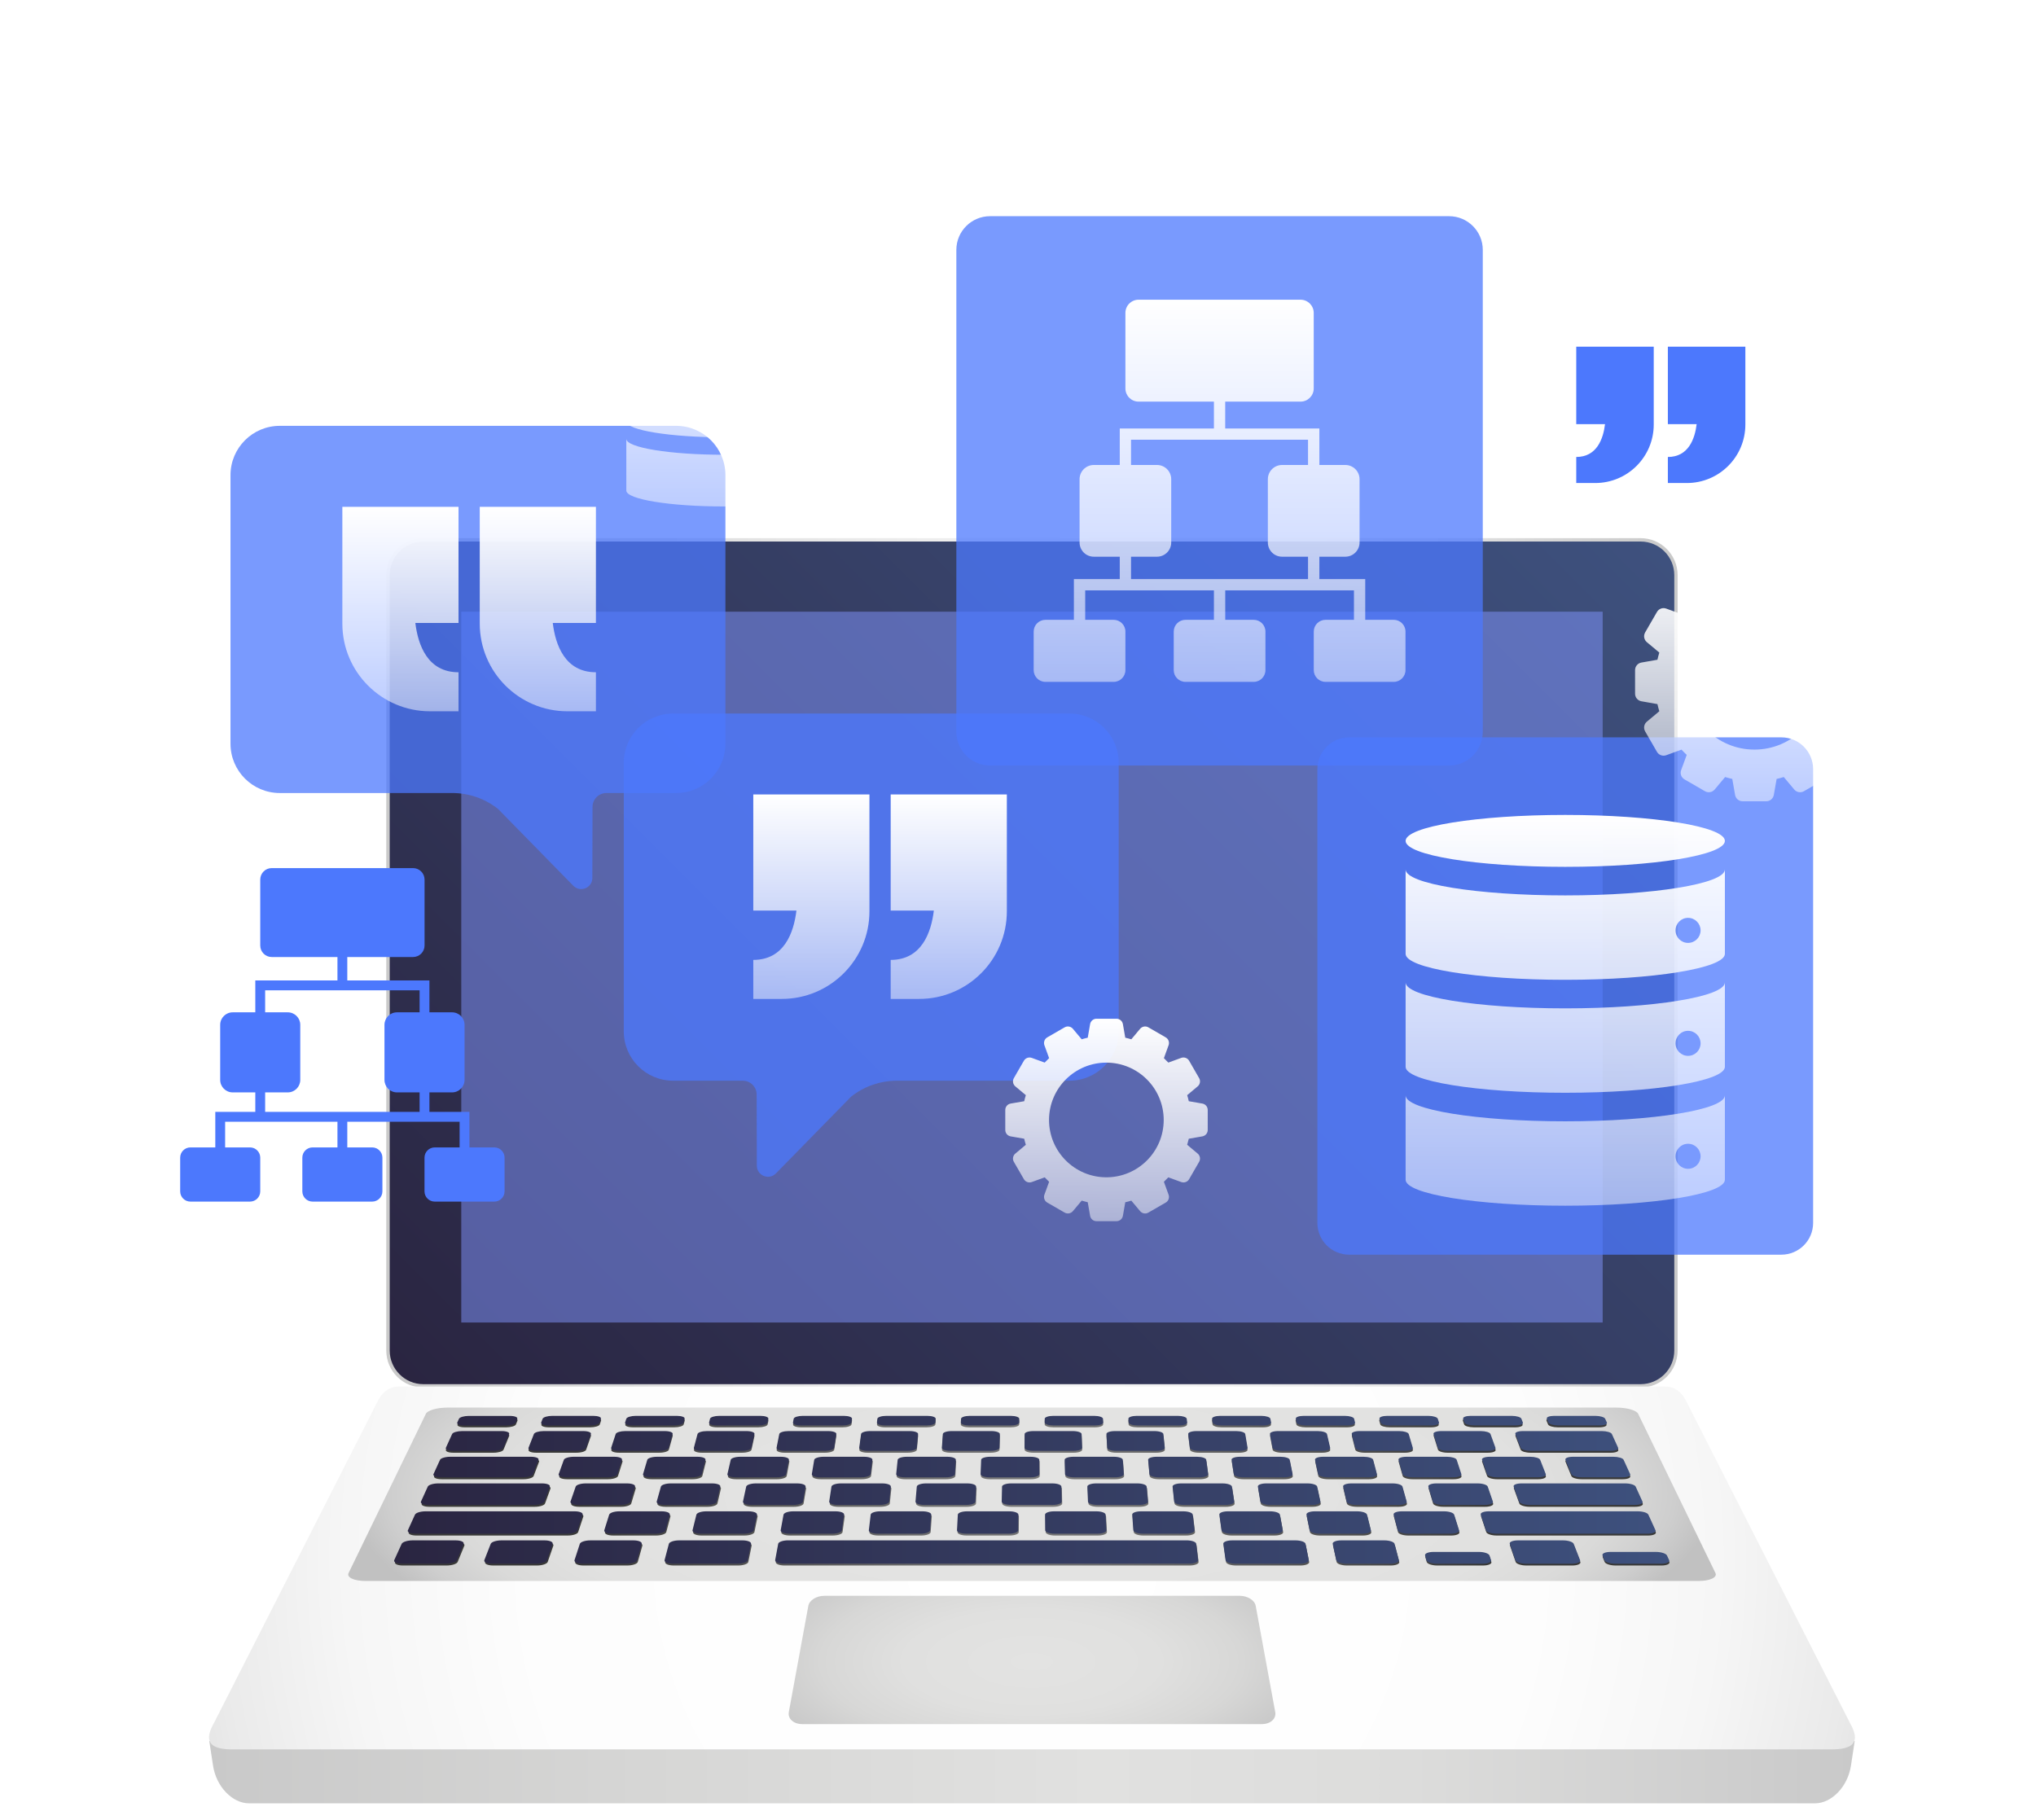 <svg width="113" height="101" viewBox="0 0 113 101" fill="none" xmlns="http://www.w3.org/2000/svg">
<g id="Group">
<g id="OBJECTS">
<g id="Group_2">
<g id="Group_3">
<g id="Group_4">
<path id="Vector" d="M91.053 29.871H23.496C22.36 29.871 21.439 30.791 21.439 31.927V74.962C21.439 76.097 22.36 77.018 23.496 77.018H91.053C92.189 77.018 93.109 76.097 93.109 74.962V31.927C93.109 30.791 92.189 29.871 91.053 29.871Z" fill="url(#paint0_linear_3774_9311)"/>
<path id="Vector_2" d="M92.925 74.962V31.927C92.925 30.895 92.088 30.058 91.055 30.058L23.498 30.058C22.466 30.058 21.629 30.895 21.629 31.927V74.962C21.629 75.994 22.466 76.831 23.498 76.831H91.055C92.088 76.831 92.925 75.994 92.925 74.962Z" fill="url(#paint1_linear_3774_9311)"/>
</g>
<path id="Vector_3" opacity="0.5" d="M88.95 33.953H25.601V73.408H88.95V33.953Z" fill="#8296FF"/>
<g id="Group_5">
<path id="Vector_4" d="M100.733 100.097H13.821C12.895 100.097 12.003 99.169 11.826 98.015L11.615 96.638H102.938L102.728 98.015C102.551 99.169 101.659 100.097 100.733 100.097Z" fill="url(#paint2_linear_3774_9311)"/>
<path id="Vector_5" d="M101.659 97.102H12.893C11.754 97.102 11.249 96.74 11.867 95.653L21.029 77.649C21.273 77.216 21.67 76.962 22.109 76.962H92.443C92.881 76.962 93.279 77.216 93.522 77.649L102.684 95.653C103.3 96.743 102.797 97.102 101.659 97.102Z" fill="url(#paint3_radial_3774_9311)"/>
<g id="Group_6">
<path id="Vector_6" d="M94.261 87.755H20.293C19.652 87.755 19.229 87.558 19.347 87.314L23.637 78.475C23.729 78.285 24.26 78.131 24.822 78.131H89.735C90.296 78.131 90.827 78.285 90.919 78.475L95.209 87.314C95.327 87.558 94.904 87.755 94.263 87.755H94.261Z" fill="url(#paint4_radial_3774_9311)"/>
<g id="Group_7">
<path id="Vector_7" d="M28.096 79.226H25.794C25.532 79.226 25.352 79.154 25.393 79.065L25.488 78.854C25.529 78.767 25.77 78.695 26.032 78.695H28.317C28.576 78.695 28.758 78.767 28.722 78.854L28.635 79.065C28.599 79.154 28.358 79.226 28.096 79.226ZM32.948 78.695H30.663C30.404 78.695 30.166 78.767 30.13 78.854L30.048 79.065C30.014 79.154 30.196 79.226 30.458 79.226H32.761C33.022 79.226 33.258 79.154 33.289 79.065L33.361 78.854C33.392 78.767 33.204 78.695 32.945 78.695H32.948ZM37.579 78.695H35.294C35.035 78.695 34.802 78.767 34.774 78.854L34.705 79.065C34.676 79.154 34.864 79.226 35.125 79.226H37.428C37.689 79.226 37.923 79.154 37.946 79.065L38.005 78.854C38.03 78.767 37.838 78.695 37.579 78.695ZM42.21 78.695H39.925C39.666 78.695 39.438 78.767 39.415 78.854L39.361 79.065C39.338 79.154 39.533 79.226 39.795 79.226H42.097C42.359 79.226 42.587 79.154 42.605 79.065L42.649 78.854C42.667 78.767 42.472 78.695 42.213 78.695H42.21ZM46.841 78.695H44.557C44.298 78.695 44.072 78.767 44.056 78.854L44.016 79.065C43.998 79.154 44.198 79.226 44.459 79.226H46.762C47.023 79.226 47.246 79.154 47.259 79.065L47.29 78.854C47.303 78.767 47.103 78.695 46.844 78.695H46.841ZM51.472 78.695H49.188C48.929 78.695 48.708 78.767 48.698 78.854L48.672 79.065C48.662 79.154 48.865 79.226 49.126 79.226H51.429C51.691 79.226 51.908 79.154 51.916 79.065L51.931 78.854C51.939 78.767 51.734 78.695 51.472 78.695ZM56.104 78.695H53.819C53.56 78.695 53.344 78.767 53.339 78.854L53.327 79.065C53.321 79.154 53.529 79.226 53.791 79.226H56.093C56.355 79.226 56.568 79.154 56.568 79.065V78.854C56.57 78.767 56.36 78.695 56.101 78.695H56.104ZM60.735 78.695H58.45C58.191 78.695 57.981 78.767 57.981 78.854V79.065C57.983 79.154 58.196 79.226 58.458 79.226H60.76C61.022 79.226 61.23 79.154 61.225 79.065L61.212 78.854C61.207 78.767 60.991 78.695 60.732 78.695H60.735ZM65.366 78.695H63.081C62.822 78.695 62.617 78.767 62.622 78.854L62.638 79.065C62.645 79.154 62.863 79.226 63.125 79.226H65.427C65.689 79.226 65.892 79.154 65.881 79.065L65.856 78.854C65.846 78.767 65.625 78.695 65.366 78.695ZM69.997 78.695H67.712C67.453 78.695 67.253 78.767 67.266 78.854L67.297 79.065C67.31 79.154 67.533 79.226 67.794 79.226H70.097C70.359 79.226 70.556 79.154 70.541 79.065L70.5 78.854C70.482 78.767 70.259 78.695 70 78.695H69.997ZM74.628 78.695H72.343C72.085 78.695 71.887 78.767 71.907 78.854L71.951 79.065C71.969 79.154 72.197 79.226 72.459 79.226H74.762C75.023 79.226 75.218 79.154 75.195 79.065L75.141 78.854C75.118 78.767 74.89 78.695 74.631 78.695H74.628ZM79.259 78.695H76.975C76.716 78.695 76.523 78.767 76.549 78.854L76.608 79.065C76.633 79.154 76.864 79.226 77.126 79.226H79.429C79.69 79.226 79.88 79.154 79.849 79.065L79.78 78.854C79.752 78.767 79.518 78.695 79.259 78.695ZM83.891 78.695H81.606C81.347 78.695 81.16 78.767 81.19 78.854L81.262 79.065C81.293 79.154 81.529 79.226 81.79 79.226H84.093C84.355 79.226 84.539 79.154 84.503 79.065L84.421 78.854C84.388 78.767 84.15 78.695 83.888 78.695H83.891ZM88.522 78.695H86.237C85.978 78.695 85.796 78.767 85.832 78.854L85.919 79.065C85.955 79.154 86.196 79.226 86.457 79.226H88.76C89.022 79.226 89.201 79.154 89.16 79.065L89.065 78.854C89.024 78.767 88.783 78.695 88.522 78.695ZM27.853 79.539H25.65C25.388 79.539 25.14 79.613 25.099 79.703L24.75 80.47C24.709 80.562 24.891 80.636 25.157 80.636H27.394C27.66 80.636 27.909 80.562 27.945 80.47L28.26 79.703C28.296 79.613 28.114 79.539 27.853 79.539ZM32.381 79.539H30.178C29.917 79.539 29.673 79.613 29.637 79.703L29.337 80.47C29.302 80.562 29.489 80.636 29.755 80.636H31.991C32.258 80.636 32.502 80.562 32.532 80.47L32.799 79.703C32.83 79.613 32.643 79.539 32.381 79.539ZM36.91 79.539H34.707C34.446 79.539 34.207 79.613 34.179 79.703L33.928 80.47C33.897 80.562 34.089 80.636 34.356 80.636H36.592C36.858 80.636 37.097 80.562 37.123 80.47L37.338 79.703C37.364 79.613 37.171 79.539 36.907 79.539H36.91ZM41.438 79.539H39.236C38.974 79.539 38.741 79.613 38.718 79.703L38.515 80.47C38.492 80.562 38.687 80.636 38.953 80.636H41.19C41.456 80.636 41.69 80.562 41.71 80.47L41.877 79.703C41.897 79.613 41.7 79.539 41.436 79.539H41.438ZM45.967 79.539H43.764C43.503 79.539 43.274 79.613 43.257 79.703L43.105 80.47C43.087 80.562 43.287 80.636 43.554 80.636H45.79C46.057 80.636 46.285 80.562 46.3 80.47L46.418 79.703C46.431 79.613 46.231 79.539 45.967 79.539ZM50.495 79.539H48.293C48.031 79.539 47.808 79.613 47.795 79.703L47.693 80.47C47.68 80.562 47.888 80.636 48.154 80.636H50.39C50.657 80.636 50.88 80.562 50.888 80.47L50.957 79.703C50.965 79.613 50.76 79.539 50.495 79.539ZM55.024 79.539H52.821C52.56 79.539 52.339 79.613 52.334 79.703L52.28 80.47C52.273 80.562 52.485 80.636 52.752 80.636H54.988C55.255 80.636 55.473 80.562 55.475 80.47L55.496 79.703C55.496 79.613 55.288 79.539 55.024 79.539ZM59.553 79.539H57.35C57.088 79.539 56.873 79.613 56.873 79.703L56.868 80.47C56.868 80.562 57.083 80.636 57.35 80.636H59.586C59.853 80.636 60.066 80.562 60.063 80.47L60.032 79.703C60.03 79.613 59.812 79.539 59.55 79.539H59.553ZM64.081 79.539H61.879C61.617 79.539 61.407 79.613 61.412 79.703L61.455 80.47C61.461 80.562 61.681 80.636 61.948 80.636H64.184C64.451 80.636 64.658 80.562 64.65 80.47L64.571 79.703C64.561 79.613 64.34 79.539 64.079 79.539H64.081ZM68.61 79.539H66.407C66.145 79.539 65.94 79.613 65.951 79.703L66.046 80.47C66.056 80.562 66.281 80.636 66.548 80.636H68.784C69.051 80.636 69.256 80.562 69.238 80.47L69.11 79.703C69.094 79.613 68.869 79.539 68.607 79.539H68.61ZM73.138 79.539H70.936C70.674 79.539 70.474 79.613 70.49 79.703L70.633 80.47C70.651 80.562 70.882 80.636 71.148 80.636H73.385C73.651 80.636 73.851 80.562 73.828 80.47L73.651 79.703C73.631 79.613 73.4 79.539 73.138 79.539ZM77.667 79.539H75.464C75.203 79.539 75.008 79.613 75.028 79.703L75.221 80.47C75.244 80.562 75.48 80.636 75.746 80.636H77.982C78.249 80.636 78.444 80.562 78.416 80.47L78.188 79.703C78.162 79.613 77.926 79.539 77.664 79.539H77.667ZM82.195 79.539H79.993C79.731 79.539 79.539 79.613 79.57 79.703L79.811 80.47C79.839 80.562 80.08 80.636 80.347 80.636H82.583C82.849 80.636 83.039 80.562 83.006 80.47L82.729 79.703C82.696 79.613 82.457 79.539 82.193 79.539H82.195ZM88.912 79.539H84.521C84.26 79.539 84.073 79.613 84.109 79.703L84.401 80.47C84.437 80.562 84.68 80.636 84.947 80.636H89.406C89.673 80.636 89.855 80.562 89.814 80.47L89.465 79.703C89.424 79.613 89.178 79.539 88.914 79.539H88.912ZM87.781 82.106H90.063C90.335 82.106 90.519 82.026 90.476 81.931L90.112 81.134C90.068 81.039 89.817 80.965 89.547 80.965H87.301C87.032 80.965 86.847 81.042 86.886 81.134L87.214 81.931C87.252 82.029 87.506 82.106 87.778 82.106H87.781ZM83.088 82.106H85.37C85.642 82.106 85.832 82.026 85.796 81.931L85.483 81.134C85.447 81.039 85.198 80.965 84.932 80.965H82.685C82.416 80.965 82.226 81.042 82.26 81.134L82.537 81.931C82.57 82.029 82.819 82.106 83.091 82.106H83.088ZM78.395 82.106H80.677C80.949 82.106 81.144 82.026 81.113 81.931L80.852 81.134C80.821 81.039 80.58 80.965 80.311 80.965H78.064C77.795 80.965 77.6 81.042 77.626 81.134L77.852 81.931C77.88 82.029 78.121 82.106 78.395 82.106ZM73.703 82.106H75.985C76.257 82.106 76.457 82.026 76.431 81.931L76.221 81.134C76.195 81.039 75.959 80.965 75.69 80.965H73.444C73.174 80.965 72.974 81.042 72.995 81.134L73.169 81.931C73.19 82.029 73.428 82.106 73.7 82.106H73.703ZM69.01 82.106H71.292C71.564 82.106 71.769 82.026 71.751 81.931L71.592 81.134C71.574 81.039 71.341 80.965 71.074 80.965H68.828C68.558 80.965 68.353 81.042 68.369 81.134L68.492 81.931C68.507 82.029 68.741 82.106 69.012 82.106H69.01ZM64.317 82.106H66.599C66.871 82.106 67.082 82.026 67.069 81.931L66.961 81.134C66.948 81.039 66.72 80.965 66.453 80.965H64.207C63.938 80.965 63.727 81.042 63.738 81.134L63.809 81.931C63.817 82.029 64.045 82.106 64.317 82.106ZM59.624 82.106H61.907C62.178 82.106 62.394 82.026 62.389 81.931L62.332 81.134C62.325 81.039 62.104 80.965 61.835 80.965H59.589C59.319 80.965 59.104 81.042 59.106 81.134L59.127 81.931C59.127 82.029 59.353 82.106 59.624 82.106ZM54.932 82.106H57.214C57.486 82.106 57.706 82.026 57.706 81.931L57.701 81.134C57.701 81.039 57.483 80.965 57.214 80.965H54.968C54.698 80.965 54.48 81.042 54.475 81.134L54.444 81.931C54.442 82.029 54.657 82.106 54.932 82.106ZM50.239 82.106H52.521C52.793 82.106 53.019 82.026 53.024 81.931L53.07 81.134C53.075 81.039 52.862 80.965 52.596 80.965H50.349C50.08 80.965 49.857 81.042 49.847 81.134L49.765 81.931C49.754 82.029 49.967 82.106 50.239 82.106ZM45.546 82.106H47.829C48.1 82.106 48.331 82.026 48.344 81.931L48.441 81.134C48.454 81.039 48.244 80.965 47.977 80.965H45.731C45.462 80.965 45.233 81.042 45.218 81.134L45.085 81.931C45.069 82.029 45.277 82.106 45.549 82.106H45.546ZM40.854 82.106H43.136C43.408 82.106 43.644 82.026 43.662 81.931L43.81 81.134C43.828 81.039 43.626 80.965 43.356 80.965H41.11C40.841 80.965 40.608 81.042 40.584 81.134L40.4 81.931C40.377 82.029 40.579 82.106 40.854 82.106ZM36.161 82.106H38.443C38.715 82.106 38.956 82.026 38.979 81.931L39.179 81.134C39.202 81.039 39.005 80.965 38.736 80.965H36.489C36.22 80.965 35.981 81.042 35.953 81.134L35.717 81.931C35.689 82.029 35.887 82.106 36.158 82.106H36.161ZM31.468 82.106H33.751C34.022 82.106 34.269 82.026 34.299 81.931L34.551 81.134C34.581 81.039 34.386 80.965 34.12 80.965H31.873C31.604 80.965 31.361 81.042 31.327 81.134L31.04 81.931C31.004 82.029 31.199 82.106 31.471 82.106H31.468ZM24.509 82.106H29.058C29.33 82.106 29.581 82.026 29.617 81.931L29.919 81.134C29.955 81.039 29.766 80.965 29.499 80.965H25.022C24.752 80.965 24.501 81.042 24.457 81.134L24.093 81.931C24.05 82.029 24.234 82.106 24.506 82.106H24.509ZM80.098 83.637H82.429C82.706 83.637 82.903 83.555 82.87 83.455L82.583 82.624C82.549 82.526 82.301 82.447 82.026 82.447H79.734C79.459 82.447 79.262 82.526 79.29 82.624L79.539 83.455C79.57 83.555 79.818 83.637 80.098 83.637ZM75.303 83.637H77.634C77.911 83.637 78.113 83.555 78.085 83.455L77.852 82.624C77.823 82.526 77.58 82.447 77.305 82.447H75.013C74.739 82.447 74.536 82.526 74.559 82.624L74.754 83.455C74.777 83.555 75.023 83.637 75.3 83.637H75.303ZM70.507 83.637H72.838C73.115 83.637 73.323 83.555 73.302 83.455L73.123 82.624C73.103 82.526 72.864 82.447 72.59 82.447H70.297C70.023 82.447 69.815 82.526 69.833 82.624L69.974 83.455C69.992 83.555 70.231 83.637 70.507 83.637ZM65.712 83.637H68.043C68.32 83.637 68.535 83.555 68.52 83.455L68.394 82.624C68.379 82.526 68.146 82.447 67.871 82.447H65.579C65.304 82.447 65.092 82.526 65.102 82.624L65.189 83.455C65.199 83.555 65.433 83.637 65.712 83.637ZM60.917 83.637H63.248C63.525 83.637 63.745 83.555 63.735 83.455L63.663 82.624C63.656 82.526 63.427 82.447 63.153 82.447H60.861C60.586 82.447 60.368 82.526 60.373 82.624L60.409 83.455C60.414 83.555 60.642 83.637 60.919 83.637H60.917ZM56.122 83.637H58.453C58.73 83.637 58.955 83.555 58.953 83.455L58.935 82.624C58.935 82.526 58.709 82.447 58.435 82.447H56.142C55.868 82.447 55.645 82.526 55.642 82.624L55.624 83.455C55.624 83.555 55.845 83.637 56.124 83.637H56.122ZM51.326 83.637H53.657C53.934 83.637 54.165 83.555 54.168 83.455L54.203 82.624C54.209 82.526 53.988 82.447 53.716 82.447H51.424C51.149 82.447 50.921 82.526 50.913 82.624L50.842 83.455C50.834 83.555 51.052 83.637 51.329 83.637H51.326ZM46.531 83.637H48.862C49.139 83.637 49.375 83.555 49.385 83.455L49.472 82.624C49.483 82.526 49.27 82.447 48.995 82.447H46.703C46.428 82.447 46.195 82.526 46.18 82.624L46.054 83.455C46.039 83.555 46.252 83.637 46.531 83.637ZM41.736 83.637H44.067C44.344 83.637 44.585 83.555 44.6 83.455L44.741 82.624C44.759 82.526 44.549 82.447 44.277 82.447H41.985C41.71 82.447 41.472 82.526 41.451 82.624L41.272 83.455C41.251 83.555 41.459 83.637 41.736 83.637ZM36.941 83.637H39.272C39.548 83.637 39.795 83.555 39.818 83.455L40.013 82.624C40.036 82.526 39.833 82.447 39.559 82.447H37.266C36.992 82.447 36.748 82.526 36.72 82.624L36.487 83.455C36.459 83.555 36.661 83.637 36.938 83.637H36.941ZM32.145 83.637H34.476C34.753 83.637 35.005 83.555 35.035 83.455L35.284 82.624C35.312 82.526 35.115 82.447 34.84 82.447H32.548C32.273 82.447 32.025 82.526 31.991 82.624L31.704 83.455C31.671 83.555 31.866 83.637 32.145 83.637ZM23.824 83.637H29.681C29.958 83.637 30.214 83.555 30.25 83.455L30.553 82.624C30.589 82.526 30.396 82.447 30.122 82.447H24.36C24.086 82.447 23.829 82.526 23.783 82.624L23.404 83.455C23.357 83.555 23.547 83.637 23.824 83.637ZM84.896 83.637H90.753C91.03 83.637 91.219 83.555 91.173 83.455L90.794 82.624C90.75 82.526 90.491 82.447 90.217 82.447H84.455C84.18 82.447 83.988 82.526 84.024 82.624L84.326 83.455C84.362 83.555 84.619 83.637 84.896 83.637ZM78.162 85.232H80.542C80.826 85.232 81.029 85.147 80.995 85.042L80.724 84.175C80.693 84.073 80.439 83.991 80.159 83.991H77.818C77.539 83.991 77.334 84.073 77.362 84.175L77.593 85.042C77.621 85.147 77.875 85.232 78.157 85.232H78.162ZM73.259 85.232H75.639C75.923 85.232 76.131 85.147 76.105 85.042L75.89 84.175C75.864 84.073 75.618 83.991 75.339 83.991H72.997C72.718 83.991 72.508 84.073 72.528 84.175L72.705 85.042C72.725 85.147 72.974 85.232 73.259 85.232ZM68.356 85.232H70.736C71.02 85.232 71.233 85.147 71.215 85.042L71.056 84.175C71.038 84.073 70.795 83.991 70.518 83.991H68.176C67.897 83.991 67.681 84.073 67.697 84.175L67.817 85.042C67.833 85.147 68.074 85.232 68.359 85.232H68.356ZM63.453 85.232H65.833C66.117 85.232 66.338 85.147 66.325 85.042L66.222 84.175C66.21 84.073 65.974 83.991 65.694 83.991H63.353C63.074 83.991 62.853 84.073 62.861 84.175L62.925 85.042C62.932 85.147 63.168 85.232 63.453 85.232ZM58.55 85.232H60.93C61.214 85.232 61.44 85.147 61.435 85.042L61.389 84.175C61.384 84.073 61.153 83.991 60.873 83.991H58.532C58.253 83.991 58.027 84.073 58.027 84.175L58.035 85.042C58.035 85.147 58.268 85.232 58.55 85.232ZM53.647 85.232H56.027C56.311 85.232 56.542 85.147 56.542 85.042L56.55 84.175C56.55 84.073 56.324 83.991 56.045 83.991H53.703C53.424 83.991 53.193 84.073 53.188 84.175L53.142 85.042C53.137 85.147 53.362 85.232 53.647 85.232ZM48.744 85.232H51.124C51.408 85.232 51.644 85.147 51.652 85.042L51.716 84.175C51.724 84.073 51.503 83.991 51.224 83.991H48.883C48.603 83.991 48.367 84.073 48.354 84.175L48.252 85.042C48.239 85.147 48.459 85.232 48.744 85.232ZM43.841 85.232H46.221C46.505 85.232 46.746 85.147 46.762 85.042L46.882 84.175C46.898 84.073 46.682 83.991 46.403 83.991H44.062C43.782 83.991 43.541 84.073 43.521 84.175L43.362 85.042C43.341 85.147 43.556 85.232 43.841 85.232ZM38.938 85.232H41.318C41.602 85.232 41.849 85.147 41.872 85.042L42.049 84.175C42.069 84.073 41.859 83.991 41.579 83.991H39.238C38.959 83.991 38.712 84.073 38.687 84.175L38.471 85.042C38.446 85.147 38.654 85.232 38.938 85.232ZM34.035 85.232H36.415C36.7 85.232 36.951 85.147 36.979 85.042L37.21 84.175C37.238 84.073 37.033 83.991 36.753 83.991H34.412C34.133 83.991 33.881 84.073 33.848 84.175L33.576 85.042C33.543 85.147 33.748 85.232 34.03 85.232H34.035ZM23.109 85.232H31.512C31.797 85.232 32.056 85.147 32.089 85.042L32.376 84.175C32.409 84.073 32.212 83.991 31.932 83.991H23.668C23.388 83.991 23.124 84.073 23.078 84.175L22.683 85.042C22.634 85.147 22.827 85.232 23.111 85.232H23.109ZM83.065 85.232H91.468C91.753 85.232 91.942 85.147 91.896 85.042L91.501 84.175C91.455 84.073 91.191 83.991 90.912 83.991H82.647C82.367 83.991 82.167 84.073 82.203 84.175L82.49 85.042C82.526 85.147 82.783 85.232 83.067 85.232H83.065ZM79.765 86.896H82.311C82.601 86.896 82.808 86.806 82.772 86.698L82.688 86.439C82.652 86.332 82.39 86.245 82.103 86.245H79.577C79.29 86.245 79.08 86.332 79.111 86.439L79.185 86.698C79.216 86.809 79.477 86.896 79.767 86.896H79.765ZM84.716 86.896H87.263C87.552 86.896 87.752 86.806 87.711 86.698L87.358 85.793C87.317 85.686 87.05 85.601 86.765 85.601H84.26C83.975 85.601 83.773 85.688 83.808 85.793L84.121 86.698C84.16 86.809 84.427 86.896 84.716 86.896ZM89.668 86.896H92.214C92.504 86.896 92.699 86.806 92.65 86.698L92.532 86.439C92.484 86.332 92.209 86.245 91.922 86.245H89.396C89.109 86.245 88.912 86.332 88.955 86.439L89.06 86.698C89.104 86.809 89.376 86.896 89.668 86.896ZM74.751 86.896H77.185C77.475 86.896 77.688 86.806 77.659 86.698L77.421 85.793C77.393 85.686 77.139 85.601 76.854 85.601H74.462C74.177 85.601 73.964 85.688 73.987 85.793L74.185 86.698C74.208 86.809 74.464 86.896 74.754 86.896H74.751ZM43.223 85.793L43.056 86.698C43.036 86.809 43.257 86.896 43.546 86.896H66.02C66.31 86.896 66.535 86.806 66.522 86.698L66.415 85.793C66.402 85.686 66.161 85.601 65.876 85.601H43.777C43.492 85.601 43.244 85.688 43.226 85.793H43.223ZM37.392 86.896H40.967C41.256 86.896 41.51 86.806 41.533 86.698L41.718 85.793C41.738 85.686 41.526 85.601 41.241 85.601H37.725C37.441 85.601 37.187 85.688 37.158 85.793L36.92 86.698C36.892 86.809 37.102 86.896 37.394 86.896H37.392ZM32.381 86.896H34.815C35.105 86.896 35.366 86.806 35.397 86.698L35.653 85.793C35.684 85.686 35.476 85.601 35.192 85.601H32.799C32.514 85.601 32.253 85.688 32.22 85.793L31.925 86.698C31.889 86.809 32.094 86.896 32.386 86.896H32.381ZM68.597 86.896H72.172C72.461 86.896 72.679 86.806 72.659 86.698L72.479 85.793C72.459 85.686 72.21 85.601 71.925 85.601H68.41C68.125 85.601 67.905 85.688 67.92 85.793L68.046 86.698C68.061 86.809 68.307 86.896 68.6 86.896H68.597ZM27.37 86.896H29.804C30.094 86.896 30.36 86.806 30.399 86.698L30.712 85.793C30.748 85.686 30.548 85.601 30.263 85.601H27.871C27.586 85.601 27.319 85.688 27.278 85.793L26.924 86.698C26.881 86.809 27.081 86.896 27.373 86.896H27.37ZM22.36 86.896H24.793C25.083 86.896 25.355 86.806 25.401 86.698L25.773 85.793C25.817 85.686 25.622 85.601 25.334 85.601H22.942C22.657 85.601 22.386 85.688 22.337 85.793L21.924 86.698C21.875 86.809 22.067 86.896 22.36 86.896Z" fill="url(#paint5_radial_3774_9311)"/>
<path id="Vector_8" d="M28.084 79.124H25.778C25.517 79.124 25.337 79.052 25.378 78.962L25.473 78.752C25.514 78.665 25.755 78.593 26.017 78.593H28.304C28.563 78.593 28.745 78.665 28.709 78.752L28.622 78.962C28.586 79.052 28.345 79.124 28.081 79.124H28.084ZM32.938 78.59H30.65C30.391 78.59 30.153 78.662 30.117 78.749L30.035 78.96C29.999 79.049 30.184 79.121 30.445 79.121H32.751C33.012 79.121 33.248 79.049 33.279 78.96L33.351 78.749C33.381 78.662 33.194 78.59 32.935 78.59H32.938ZM37.571 78.59H35.284C35.025 78.59 34.792 78.662 34.761 78.749L34.692 78.96C34.663 79.049 34.851 79.121 35.115 79.121H37.42C37.682 79.121 37.915 79.049 37.938 78.96L37.997 78.749C38.023 78.662 37.83 78.59 37.571 78.59ZM42.205 78.59H39.918C39.659 78.59 39.428 78.662 39.407 78.749L39.354 78.96C39.331 79.049 39.525 79.121 39.787 79.121H42.092C42.354 79.121 42.582 79.049 42.6 78.96L42.644 78.749C42.662 78.662 42.467 78.59 42.208 78.59H42.205ZM46.839 78.59H44.551C44.292 78.59 44.067 78.662 44.051 78.749L44.01 78.96C43.992 79.049 44.193 79.121 44.454 79.121H46.759C47.021 79.121 47.244 79.049 47.257 78.96L47.288 78.749C47.3 78.662 47.1 78.59 46.839 78.59ZM51.473 78.59H49.185C48.926 78.59 48.706 78.662 48.695 78.749L48.67 78.96C48.66 79.049 48.862 79.121 49.124 79.121H51.429C51.691 79.121 51.908 79.049 51.916 78.96L51.932 78.749C51.939 78.662 51.734 78.59 51.473 78.59ZM56.106 78.59H53.819C53.56 78.59 53.344 78.662 53.339 78.749L53.327 78.96C53.321 79.049 53.529 79.121 53.791 79.121H56.096C56.358 79.121 56.57 79.049 56.57 78.96V78.749C56.573 78.662 56.363 78.59 56.104 78.59H56.106ZM60.74 78.59H58.453C58.194 78.59 57.983 78.662 57.983 78.749V78.96C57.986 79.049 58.199 79.121 58.46 79.121H60.766C61.027 79.121 61.235 79.049 61.23 78.96L61.217 78.749C61.212 78.662 60.996 78.59 60.737 78.59H60.74ZM65.374 78.59H63.086C62.827 78.59 62.622 78.662 62.627 78.749L62.643 78.96C62.65 79.049 62.868 79.121 63.13 79.121H65.435C65.697 79.121 65.899 79.049 65.889 78.96L65.864 78.749C65.853 78.662 65.633 78.59 65.374 78.59ZM70.007 78.59H67.72C67.461 78.59 67.261 78.662 67.271 78.749L67.302 78.96C67.315 79.049 67.538 79.121 67.799 79.121H70.105C70.366 79.121 70.564 79.049 70.549 78.96L70.507 78.749C70.49 78.662 70.266 78.59 70.007 78.59ZM74.641 78.59H72.354C72.095 78.59 71.897 78.662 71.918 78.749L71.961 78.96C71.979 79.049 72.208 79.121 72.469 79.121H74.775C75.036 79.121 75.231 79.049 75.208 78.96L75.154 78.749C75.131 78.662 74.903 78.59 74.644 78.59H74.641ZM79.275 78.59H76.987C76.728 78.59 76.536 78.662 76.562 78.749L76.621 78.96C76.646 79.049 76.877 79.121 77.139 79.121H79.444C79.706 79.121 79.895 79.049 79.867 78.96L79.798 78.749C79.77 78.662 79.536 78.59 79.277 78.59H79.275ZM83.909 78.59H81.621C81.362 78.59 81.175 78.662 81.206 78.749L81.278 78.96C81.308 79.049 81.544 79.121 81.806 79.121H84.111C84.373 79.121 84.557 79.049 84.521 78.96L84.439 78.749C84.406 78.662 84.168 78.59 83.906 78.59H83.909ZM88.542 78.59H86.255C85.996 78.59 85.814 78.662 85.85 78.749L85.937 78.96C85.973 79.049 86.214 79.121 86.478 79.121H88.783C89.045 79.121 89.224 79.049 89.183 78.96L89.088 78.749C89.047 78.662 88.806 78.59 88.545 78.59H88.542ZM27.848 79.434H25.645C25.381 79.434 25.134 79.508 25.093 79.598L24.745 80.365C24.704 80.457 24.886 80.531 25.152 80.531H27.391C27.658 80.531 27.907 80.457 27.942 80.365L28.258 79.598C28.294 79.508 28.112 79.434 27.85 79.434H27.848ZM32.376 79.434H30.173C29.909 79.434 29.668 79.508 29.632 79.598L29.332 80.365C29.296 80.457 29.484 80.531 29.75 80.531H31.989C32.256 80.531 32.499 80.457 32.53 80.365L32.797 79.598C32.828 79.508 32.64 79.434 32.376 79.434ZM36.905 79.434H34.702C34.438 79.434 34.202 79.508 34.171 79.598L33.92 80.365C33.889 80.457 34.081 80.531 34.348 80.531H36.587C36.853 80.531 37.092 80.457 37.117 80.365L37.333 79.598C37.359 79.508 37.166 79.434 36.902 79.434H36.905ZM41.433 79.434H39.23C38.966 79.434 38.736 79.508 38.713 79.598L38.51 80.365C38.487 80.457 38.682 80.531 38.949 80.531H41.187C41.454 80.531 41.687 80.457 41.708 80.365L41.874 79.598C41.895 79.508 41.697 79.434 41.433 79.434ZM45.962 79.434H43.759C43.495 79.434 43.269 79.508 43.251 79.598L43.1 80.365C43.082 80.457 43.282 80.531 43.551 80.531H45.79C46.057 80.531 46.285 80.457 46.3 80.365L46.418 79.598C46.431 79.508 46.231 79.434 45.967 79.434H45.962ZM50.49 79.434H48.288C48.024 79.434 47.803 79.508 47.79 79.598L47.688 80.365C47.675 80.457 47.883 80.531 48.149 80.531H50.388C50.655 80.531 50.878 80.457 50.885 80.365L50.955 79.598C50.962 79.508 50.757 79.434 50.493 79.434H50.49ZM55.019 79.434H52.816C52.552 79.434 52.334 79.508 52.329 79.598L52.275 80.365C52.267 80.457 52.48 80.531 52.747 80.531H54.986C55.252 80.531 55.47 80.457 55.473 80.365L55.493 79.598C55.493 79.508 55.283 79.434 55.022 79.434H55.019ZM59.548 79.434H57.345C57.081 79.434 56.868 79.508 56.868 79.598L56.863 80.365C56.863 80.457 57.078 80.531 57.345 80.531H59.584C59.85 80.531 60.063 80.457 60.06 80.365L60.03 79.598C60.027 79.508 59.809 79.434 59.548 79.434ZM64.076 79.434H61.873C61.609 79.434 61.402 79.508 61.407 79.598L61.45 80.365C61.455 80.457 61.676 80.531 61.943 80.531H64.181C64.448 80.531 64.658 80.457 64.648 80.365L64.569 79.598C64.558 79.508 64.338 79.434 64.076 79.434ZM68.605 79.434H66.402C66.138 79.434 65.935 79.508 65.946 79.598L66.04 80.365C66.051 80.457 66.276 80.531 66.546 80.531H68.784C69.051 80.531 69.256 80.457 69.241 80.365L69.112 79.598C69.097 79.508 68.871 79.434 68.61 79.434H68.605ZM73.133 79.434H70.931C70.666 79.434 70.469 79.508 70.484 79.598L70.628 80.365C70.646 80.457 70.877 80.531 71.143 80.531H73.382C73.649 80.531 73.849 80.457 73.826 80.365L73.649 79.598C73.628 79.508 73.397 79.434 73.136 79.434H73.133ZM77.662 79.434H75.459C75.195 79.434 75.003 79.508 75.023 79.598L75.216 80.365C75.239 80.457 75.475 80.531 75.741 80.531H77.98C78.247 80.531 78.441 80.457 78.413 80.365L78.185 79.598C78.159 79.508 77.924 79.434 77.659 79.434H77.662ZM82.191 79.434H79.988C79.724 79.434 79.534 79.508 79.562 79.598L79.803 80.365C79.831 80.457 80.072 80.531 80.339 80.531H82.578C82.844 80.531 83.034 80.457 83.001 80.365L82.724 79.598C82.691 79.508 82.452 79.434 82.188 79.434H82.191ZM88.909 79.434H84.516C84.252 79.434 84.068 79.508 84.103 79.598L84.396 80.365C84.432 80.457 84.675 80.531 84.942 80.531H89.401C89.668 80.531 89.85 80.457 89.809 80.365L89.46 79.598C89.419 79.508 89.173 79.434 88.909 79.434ZM87.778 82.001H90.063C90.335 82.001 90.519 81.921 90.476 81.826L90.112 81.029C90.068 80.934 89.817 80.86 89.547 80.86H87.299C87.029 80.86 86.845 80.937 86.883 81.029L87.211 81.826C87.25 81.924 87.504 82.001 87.775 82.001H87.778ZM83.083 82.001H85.368C85.639 82.001 85.829 81.921 85.793 81.826L85.481 81.029C85.445 80.934 85.196 80.86 84.929 80.86H82.68C82.411 80.86 82.221 80.937 82.255 81.029L82.531 81.826C82.565 81.924 82.814 82.001 83.085 82.001H83.083ZM78.388 82.001H80.672C80.944 82.001 81.139 81.921 81.108 81.826L80.847 81.029C80.816 80.934 80.572 80.86 80.306 80.86H78.057C77.787 80.86 77.593 80.937 77.618 81.029L77.844 81.826C77.872 81.924 78.113 82.001 78.388 82.001ZM73.692 82.001H75.977C76.249 82.001 76.449 81.921 76.423 81.826L76.213 81.029C76.187 80.934 75.951 80.86 75.682 80.86H73.433C73.164 80.86 72.964 80.937 72.985 81.029L73.159 81.826C73.18 81.924 73.418 82.001 73.69 82.001H73.692ZM68.997 82.001H71.282C71.554 82.001 71.759 81.921 71.741 81.826L71.582 81.029C71.564 80.934 71.331 80.86 71.061 80.86H68.812C68.543 80.86 68.338 80.937 68.353 81.029L68.477 81.826C68.492 81.924 68.725 82.001 68.997 82.001ZM64.302 82.001H66.587C66.859 82.001 67.069 81.921 67.056 81.826L66.948 81.029C66.935 80.934 66.707 80.86 66.441 80.86H64.192C63.922 80.86 63.712 80.937 63.722 81.029L63.794 81.826C63.802 81.924 64.03 82.001 64.304 82.001H64.302ZM59.607 82.001H61.891C62.163 82.001 62.379 81.921 62.373 81.826L62.317 81.029C62.309 80.934 62.089 80.86 61.82 80.86H59.571C59.301 80.86 59.086 80.937 59.089 81.029L59.109 81.826C59.109 81.924 59.335 82.001 59.607 82.001ZM54.911 82.001H57.196C57.468 82.001 57.688 81.921 57.688 81.826L57.683 81.029C57.683 80.934 57.465 80.86 57.196 80.86H54.947C54.678 80.86 54.457 80.937 54.455 81.029L54.424 81.826C54.422 81.924 54.637 82.001 54.911 82.001ZM50.216 82.001H52.501C52.773 82.001 52.998 81.921 53.004 81.826L53.05 81.029C53.055 80.934 52.842 80.86 52.573 80.86H50.324C50.054 80.86 49.831 80.937 49.821 81.029L49.739 81.826C49.729 81.924 49.942 82.001 50.214 82.001H50.216ZM45.521 82.001H47.806C48.077 82.001 48.308 81.921 48.321 81.826L48.419 81.029C48.431 80.934 48.221 80.86 47.954 80.86H45.705C45.436 80.86 45.208 80.937 45.19 81.029L45.057 81.826C45.041 81.924 45.249 82.001 45.521 82.001ZM40.825 82.001H43.11C43.382 82.001 43.618 81.921 43.636 81.826L43.785 81.029C43.803 80.934 43.6 80.86 43.331 80.86H41.082C40.813 80.86 40.579 80.937 40.556 81.029L40.372 81.826C40.349 81.924 40.551 82.001 40.825 82.001ZM36.13 82.001H38.415C38.687 82.001 38.928 81.921 38.954 81.826L39.154 81.029C39.177 80.934 38.979 80.86 38.71 80.86H36.461C36.192 80.86 35.953 80.937 35.925 81.029L35.689 81.826C35.661 81.924 35.858 82.001 36.13 82.001ZM31.435 82.001H33.72C33.992 82.001 34.238 81.921 34.269 81.826L34.52 81.029C34.551 80.934 34.356 80.86 34.089 80.86H31.84C31.571 80.86 31.327 80.937 31.294 81.029L31.007 81.826C30.971 81.924 31.166 82.001 31.438 82.001H31.435ZM24.473 82.001H29.025C29.296 82.001 29.548 81.921 29.584 81.826L29.886 81.029C29.922 80.934 29.732 80.86 29.466 80.86H24.986C24.716 80.86 24.465 80.937 24.422 81.029L24.058 81.826C24.014 81.924 24.198 82.001 24.47 82.001H24.473ZM80.085 83.532H82.416C82.693 83.532 82.891 83.45 82.857 83.35L82.57 82.516C82.537 82.419 82.288 82.339 82.013 82.339H79.719C79.444 82.339 79.247 82.419 79.275 82.516L79.524 83.35C79.554 83.45 79.803 83.532 80.083 83.532H80.085ZM75.287 83.532H77.618C77.895 83.532 78.1 83.45 78.072 83.35L77.839 82.516C77.811 82.419 77.567 82.339 77.293 82.339H74.998C74.723 82.339 74.521 82.419 74.544 82.516L74.739 83.35C74.762 83.45 75.008 83.532 75.285 83.532H75.287ZM70.49 83.532H72.82C73.097 83.532 73.308 83.45 73.285 83.35L73.105 82.516C73.085 82.419 72.846 82.339 72.572 82.339H70.277C70.002 82.339 69.795 82.419 69.812 82.516L69.954 83.35C69.972 83.45 70.21 83.532 70.49 83.532ZM65.692 83.532H68.023C68.3 83.532 68.515 83.45 68.5 83.35L68.374 82.516C68.359 82.419 68.125 82.339 67.851 82.339H65.556C65.281 82.339 65.069 82.419 65.079 82.516L65.166 83.35C65.176 83.45 65.41 83.532 65.689 83.532H65.692ZM60.894 83.532H63.225C63.502 83.532 63.722 83.45 63.712 83.35L63.64 82.516C63.633 82.419 63.402 82.339 63.13 82.339H60.835C60.56 82.339 60.343 82.419 60.348 82.516L60.384 83.35C60.389 83.45 60.617 83.532 60.894 83.532ZM56.096 83.532H58.427C58.704 83.532 58.93 83.45 58.927 83.35L58.909 82.516C58.909 82.419 58.683 82.339 58.409 82.339H56.114C55.84 82.339 55.617 82.419 55.614 82.516L55.596 83.35C55.596 83.45 55.816 83.532 56.096 83.532ZM51.298 83.532H53.629C53.906 83.532 54.137 83.45 54.139 83.35L54.175 82.516C54.181 82.419 53.96 82.339 53.688 82.339H51.393C51.119 82.339 50.891 82.419 50.883 82.516L50.811 83.35C50.803 83.45 51.021 83.532 51.298 83.532ZM46.5 83.532H48.831C49.108 83.532 49.344 83.45 49.354 83.35L49.442 82.516C49.452 82.419 49.239 82.339 48.965 82.339H46.67C46.395 82.339 46.162 82.419 46.147 82.516L46.021 83.35C46.005 83.45 46.218 83.532 46.498 83.532H46.5ZM41.703 83.532H44.033C44.31 83.532 44.551 83.45 44.569 83.35L44.711 82.516C44.728 82.419 44.518 82.339 44.244 82.339H41.949C41.674 82.339 41.436 82.419 41.415 82.516L41.236 83.35C41.215 83.45 41.423 83.532 41.7 83.532H41.703ZM36.905 83.532H39.236C39.513 83.532 39.759 83.45 39.782 83.35L39.977 82.516C40 82.419 39.797 82.339 39.523 82.339H37.228C36.953 82.339 36.71 82.419 36.682 82.516L36.448 83.35C36.42 83.45 36.623 83.532 36.902 83.532H36.905ZM32.107 83.532H34.438C34.715 83.532 34.966 83.45 34.997 83.35L35.246 82.516C35.274 82.419 35.076 82.339 34.802 82.339H32.507C32.233 82.339 31.984 82.419 31.951 82.516L31.663 83.35C31.63 83.45 31.825 83.532 32.104 83.532H32.107ZM23.783 83.532H29.643C29.919 83.532 30.176 83.45 30.212 83.35L30.514 82.516C30.55 82.419 30.358 82.339 30.084 82.339H24.319C24.045 82.339 23.788 82.419 23.742 82.516L23.363 83.35C23.316 83.45 23.506 83.532 23.783 83.532ZM84.88 83.532H90.74C91.017 83.532 91.207 83.45 91.16 83.35L90.781 82.516C90.737 82.419 90.478 82.339 90.204 82.339H84.439C84.165 82.339 83.973 82.419 84.009 82.516L84.311 83.35C84.347 83.45 84.603 83.532 84.88 83.532ZM78.144 85.129H80.526C80.811 85.129 81.013 85.045 80.98 84.94L80.708 84.073C80.677 83.97 80.424 83.888 80.144 83.888H77.803C77.523 83.888 77.318 83.97 77.347 84.073L77.577 84.94C77.606 85.045 77.859 85.129 78.141 85.129H78.144ZM73.239 85.129H75.621C75.905 85.129 76.113 85.045 76.087 84.94L75.872 84.073C75.846 83.97 75.6 83.888 75.321 83.888H72.98C72.7 83.888 72.49 83.97 72.51 84.073L72.687 84.94C72.708 85.045 72.956 85.129 73.241 85.129H73.239ZM68.333 85.129H70.715C71 85.129 71.215 85.045 71.195 84.94L71.036 84.073C71.018 83.97 70.774 83.888 70.495 83.888H68.153C67.874 83.888 67.659 83.97 67.674 84.073L67.794 84.94C67.81 85.045 68.051 85.129 68.335 85.129H68.333ZM63.427 85.129H65.81C66.094 85.129 66.315 85.045 66.302 84.94L66.199 84.073C66.187 83.97 65.951 83.888 65.671 83.888H63.33C63.05 83.888 62.83 83.97 62.838 84.073L62.902 84.94C62.909 85.045 63.145 85.129 63.43 85.129H63.427ZM58.522 85.129H60.904C61.189 85.129 61.414 85.045 61.409 84.94L61.363 84.073C61.358 83.97 61.127 83.888 60.848 83.888H58.507C58.227 83.888 58.001 83.97 58.001 84.073L58.009 84.94C58.009 85.045 58.242 85.129 58.524 85.129H58.522ZM53.616 85.129H55.999C56.283 85.129 56.514 85.045 56.514 84.94L56.522 84.073C56.522 83.97 56.296 83.888 56.017 83.888H53.675C53.396 83.888 53.165 83.97 53.16 84.073L53.114 84.94C53.109 85.045 53.334 85.129 53.619 85.129H53.616ZM48.711 85.129H51.093C51.378 85.129 51.614 85.045 51.621 84.94L51.685 84.073C51.693 83.97 51.473 83.888 51.193 83.888H48.852C48.572 83.888 48.336 83.97 48.324 84.073L48.221 84.94C48.208 85.045 48.429 85.129 48.713 85.129H48.711ZM43.805 85.129H46.188C46.472 85.129 46.713 85.045 46.729 84.94L46.849 84.073C46.864 83.97 46.649 83.888 46.37 83.888H44.028C43.749 83.888 43.508 83.97 43.487 84.073L43.328 84.94C43.31 85.045 43.523 85.129 43.808 85.129H43.805ZM38.9 85.129H41.282C41.567 85.129 41.813 85.045 41.836 84.94L42.013 84.073C42.033 83.97 41.823 83.888 41.544 83.888H39.202C38.923 83.888 38.677 83.97 38.651 84.073L38.436 84.94C38.41 85.045 38.618 85.129 38.902 85.129H38.9ZM33.994 85.129H36.377C36.661 85.129 36.915 85.045 36.941 84.94L37.171 84.073C37.2 83.97 36.995 83.888 36.715 83.888H34.374C34.094 83.888 33.843 83.97 33.81 84.073L33.538 84.94C33.504 85.045 33.71 85.129 33.992 85.129H33.994ZM23.065 85.129H31.471C31.756 85.129 32.015 85.045 32.048 84.94L32.335 84.073C32.368 83.97 32.171 83.888 31.892 83.888H23.622C23.342 83.888 23.078 83.97 23.032 84.073L22.637 84.94C22.588 85.045 22.78 85.129 23.065 85.129ZM83.047 85.129H91.453C91.737 85.129 91.927 85.045 91.881 84.94L91.486 84.073C91.44 83.97 91.176 83.888 90.896 83.888H82.626C82.347 83.888 82.147 83.97 82.183 84.073L82.47 84.94C82.506 85.045 82.762 85.129 83.047 85.129ZM79.744 86.796H82.293C82.583 86.796 82.79 86.706 82.755 86.599L82.67 86.34C82.634 86.232 82.373 86.142 82.085 86.142H79.559C79.272 86.142 79.062 86.229 79.093 86.34L79.167 86.599C79.198 86.709 79.46 86.796 79.749 86.796H79.744ZM84.698 86.796H87.247C87.537 86.796 87.737 86.706 87.696 86.599L87.342 85.694C87.301 85.586 87.034 85.501 86.75 85.501H84.245C83.96 85.501 83.757 85.588 83.793 85.694L84.106 86.599C84.144 86.709 84.411 86.796 84.701 86.796H84.698ZM89.653 86.796H92.201C92.491 86.796 92.686 86.706 92.638 86.599L92.519 86.34C92.471 86.232 92.196 86.142 91.909 86.142H89.383C89.096 86.142 88.899 86.229 88.942 86.34L89.047 86.599C89.091 86.709 89.363 86.796 89.655 86.796H89.653ZM74.731 86.796H77.164C77.454 86.796 77.667 86.706 77.639 86.599L77.4 85.694C77.372 85.586 77.118 85.501 76.834 85.501H74.441C74.156 85.501 73.944 85.588 73.967 85.694L74.164 86.599C74.187 86.709 74.444 86.796 74.734 86.796H74.731ZM43.19 85.691L43.023 86.596C43.003 86.706 43.223 86.794 43.513 86.794H65.997C66.287 86.794 66.512 86.704 66.499 86.596L66.392 85.691C66.379 85.583 66.138 85.499 65.851 85.499H43.741C43.456 85.499 43.208 85.586 43.19 85.691ZM37.356 86.796H40.933C41.223 86.796 41.477 86.706 41.5 86.599L41.685 85.694C41.705 85.586 41.492 85.501 41.208 85.501H37.689C37.405 85.501 37.151 85.588 37.123 85.694L36.884 86.599C36.856 86.709 37.066 86.796 37.359 86.796H37.356ZM32.343 86.796H34.776C35.066 86.796 35.328 86.706 35.358 86.599L35.615 85.694C35.646 85.586 35.438 85.501 35.153 85.501H32.761C32.476 85.501 32.215 85.588 32.181 85.694L31.886 86.599C31.851 86.709 32.056 86.796 32.348 86.796H32.343ZM68.574 86.796H72.151C72.441 86.796 72.659 86.706 72.638 86.599L72.459 85.694C72.438 85.586 72.19 85.501 71.902 85.501H68.384C68.1 85.501 67.879 85.588 67.894 85.694L68.02 86.599C68.035 86.709 68.284 86.796 68.574 86.796ZM27.33 86.796H29.763C30.053 86.796 30.32 86.706 30.358 86.599L30.671 85.694C30.707 85.586 30.507 85.501 30.22 85.501H27.827C27.542 85.501 27.276 85.588 27.235 85.694L26.881 86.599C26.837 86.709 27.037 86.796 27.33 86.796ZM22.316 86.796H24.75C25.04 86.796 25.311 86.706 25.358 86.599L25.729 85.694C25.773 85.586 25.578 85.501 25.291 85.501H22.898C22.614 85.501 22.342 85.588 22.293 85.694L21.88 86.599C21.832 86.709 22.027 86.796 22.316 86.796Z" fill="url(#paint6_linear_3774_9311)"/>
</g>
</g>
<path id="Vector_9" d="M70.031 95.699H44.523C44.046 95.699 43.713 95.399 43.78 95.032L44.864 89.132C44.921 88.824 45.316 88.578 45.749 88.578H68.807C69.241 88.578 69.635 88.824 69.692 89.132L70.777 95.032C70.843 95.399 70.513 95.699 70.033 95.699H70.031Z" fill="url(#paint7_radial_3774_9311)"/>
</g>
</g>
<g id="Group_8">
<g id="Group_9">
<g id="Group_10">
<g id="Vector_10" opacity="0.75" filter="url(#filter0_d_3774_9311)">
<path d="M37.525 44.018H33.658C33.233 44.018 32.886 44.361 32.886 44.79L32.876 48.734C32.876 49.285 32.204 49.559 31.817 49.164L27.645 44.905C26.922 44.331 26.024 44.018 25.099 44.018H15.529C14.018 44.018 12.793 42.792 12.793 41.282V26.373C12.793 24.863 14.018 23.637 15.529 23.637H37.525C39.036 23.637 40.261 24.863 40.261 26.373V41.282C40.261 42.792 39.036 44.018 37.525 44.018Z" fill="#4C78FD"/>
</g>
<path id="Vector_11" style="mix-blend-mode:screen" d="M25.448 34.578H23.052C23.201 35.804 23.732 37.315 25.448 37.315V39.481H23.868C21.18 39.481 19.001 37.302 19.001 34.614V28.132H25.448V34.578ZM33.074 28.132H26.627V34.614C26.627 37.302 28.807 39.481 31.494 39.481H33.074V37.315C31.361 37.315 30.827 35.804 30.679 34.578H33.074V28.132Z" fill="url(#paint8_linear_3774_9311)"/>
</g>
<g id="Group_11">
<g id="Vector_12" opacity="0.75" filter="url(#filter1_d_3774_9311)">
<path d="M37.356 59.986H41.223C41.649 59.986 41.995 60.33 41.995 60.758L42.005 64.702C42.005 65.253 42.677 65.528 43.064 65.133L47.236 60.873C47.96 60.299 48.857 59.986 49.783 59.986H59.353C60.863 59.986 62.089 58.76 62.089 57.25V42.341C62.089 40.831 60.863 39.605 59.353 39.605H37.356C35.846 39.605 34.62 40.831 34.62 42.341V57.25C34.62 58.76 35.846 59.986 37.356 59.986Z" fill="#4C78FD"/>
</g>
<path id="Vector_13" style="mix-blend-mode:screen" d="M49.434 44.098H55.881V50.58C55.881 53.268 53.701 55.447 51.014 55.447H49.434V53.281C51.147 53.281 51.68 51.77 51.829 50.544H49.434V44.098ZM41.808 50.544H44.203C44.054 51.77 43.523 53.281 41.808 53.281V55.447H43.387C46.075 55.447 48.255 53.268 48.255 50.58V44.098H41.808V50.544Z" fill="url(#paint9_linear_3774_9311)"/>
</g>
</g>
<g id="Group_12">
<g id="Vector_14" opacity="0.75" filter="url(#filter2_d_3774_9311)">
<path d="M80.424 12H54.95C53.916 12 53.078 12.838 53.078 13.872V40.62C53.078 41.654 53.916 42.492 54.95 42.492H80.424C81.458 42.492 82.296 41.654 82.296 40.62V13.872C82.296 12.838 81.458 12 80.424 12Z" fill="#4C78FD"/>
</g>
<path id="Vector_15" style="mix-blend-mode:screen" d="M77.352 34.404H75.772V32.143H73.226V30.901H74.664C75.103 30.901 75.457 30.548 75.457 30.109V26.601C75.457 26.163 75.103 25.809 74.664 25.809H73.226V23.783H68V22.293H72.182C72.585 22.293 72.913 21.965 72.913 21.562V17.367C72.913 16.965 72.585 16.636 72.182 16.636H63.191C62.789 16.636 62.461 16.965 62.461 17.367V21.562C62.461 21.965 62.789 22.293 63.191 22.293H67.374V23.783H62.148V25.809H60.709C60.271 25.809 59.917 26.163 59.917 26.601V30.109C59.917 30.548 60.271 30.901 60.709 30.901H62.148V32.143H59.602V34.404H58.022C57.663 34.404 57.37 34.697 57.37 35.056V37.197C57.37 37.556 57.663 37.848 58.022 37.848H61.809C62.168 37.848 62.461 37.556 62.461 37.197V35.056C62.461 34.697 62.168 34.404 61.809 34.404H60.23V32.771H67.374V34.404H65.794C65.435 34.404 65.143 34.697 65.143 35.056V37.197C65.143 37.556 65.435 37.848 65.794 37.848H69.582C69.941 37.848 70.233 37.556 70.233 37.197V35.056C70.233 34.697 69.941 34.404 69.582 34.404H68.002V32.771H75.146V34.404H73.567C73.208 34.404 72.915 34.697 72.915 35.056V37.197C72.915 37.556 73.208 37.848 73.567 37.848H77.354C77.713 37.848 78.006 37.556 78.006 37.197V35.056C78.006 34.697 77.713 34.404 77.354 34.404H77.352ZM62.773 32.143V30.901H64.212C64.651 30.901 65.004 30.548 65.004 30.109V26.601C65.004 26.163 64.651 25.809 64.212 25.809H62.773V24.409H72.597V25.809H71.159C70.72 25.809 70.367 26.163 70.367 26.601V30.109C70.367 30.548 70.72 30.901 71.159 30.901H72.597V32.143H62.773Z" fill="url(#paint10_linear_3774_9311)"/>
</g>
<g id="Group_13">
<g id="Vector_16" opacity="0.75" filter="url(#filter3_d_3774_9311)">
<path d="M98.866 40.928H74.88C73.905 40.928 73.115 41.718 73.115 42.693V67.879C73.115 68.853 73.905 69.643 74.88 69.643H98.866C99.841 69.643 100.63 68.853 100.63 67.879V42.693C100.63 41.718 99.841 40.928 98.866 40.928Z" fill="#4C78FD"/>
</g>
<path id="Vector_17" style="mix-blend-mode:screen" d="M95.733 46.675C95.733 47.47 91.766 48.116 86.873 48.116C81.98 48.116 78.013 47.47 78.013 46.675C78.013 45.88 81.98 45.234 86.873 45.234C91.766 45.234 95.733 45.88 95.733 46.675ZM95.733 48.26V52.945C95.733 53.74 91.766 54.386 86.873 54.386C81.98 54.386 78.013 53.74 78.013 52.945V48.26C78.013 49.055 81.98 49.701 86.873 49.701C91.766 49.701 95.733 49.055 95.733 48.26ZM94.384 51.642C94.384 51.26 94.073 50.947 93.689 50.947C93.304 50.947 92.994 51.258 92.994 51.642C92.994 52.027 93.304 52.337 93.689 52.337C94.073 52.337 94.384 52.027 94.384 51.642ZM95.733 54.529V59.215C95.733 60.01 91.766 60.656 86.873 60.656C81.98 60.656 78.013 60.01 78.013 59.215V54.529C78.013 55.325 81.98 55.971 86.873 55.971C91.766 55.971 95.733 55.325 95.733 54.529ZM94.384 57.912C94.384 57.53 94.073 57.217 93.689 57.217C93.304 57.217 92.994 57.527 92.994 57.912C92.994 58.297 93.304 58.607 93.689 58.607C94.073 58.607 94.384 58.297 94.384 57.912ZM95.733 60.799V65.484C95.733 66.279 91.766 66.925 86.873 66.925C81.98 66.925 78.013 66.279 78.013 65.484V60.799C78.013 61.594 81.98 62.24 86.873 62.24C91.766 62.24 95.733 61.594 95.733 60.799ZM94.384 64.182C94.384 63.8 94.073 63.487 93.689 63.487C93.304 63.487 92.994 63.797 92.994 64.182C92.994 64.566 93.304 64.876 93.689 64.876C94.073 64.876 94.384 64.566 94.384 64.182Z" fill="url(#paint11_linear_3774_9311)"/>
</g>
<path id="Vector_18" style="mix-blend-mode:screen" d="M92.568 19.242H96.869V23.565C96.869 25.358 95.415 26.811 93.622 26.811H92.568V25.365C93.712 25.365 94.066 24.358 94.166 23.542H92.568V19.242ZM87.483 23.542H89.081C88.981 24.36 88.627 25.365 87.483 25.365V26.811H88.537C90.33 26.811 91.784 25.358 91.784 23.565V19.242H87.483V23.542Z" fill="#4C78FD"/>
<path id="Vector_19" style="mix-blend-mode:screen" d="M27.435 63.689H26.055V61.717H23.834V60.635H25.091C25.473 60.635 25.783 60.325 25.783 59.942V56.883C25.783 56.501 25.473 56.191 25.091 56.191H23.834V54.422H19.275V53.121H22.924C23.275 53.121 23.563 52.837 23.563 52.483V48.824C23.563 48.472 23.278 48.185 22.924 48.185H15.08C14.729 48.185 14.444 48.47 14.444 48.824V52.483C14.444 52.834 14.729 53.121 15.08 53.121H18.729V54.422H14.17V56.191H12.913C12.531 56.191 12.221 56.501 12.221 56.883V59.942C12.221 60.325 12.531 60.635 12.913 60.635H14.17V61.717H11.949V63.689H10.569C10.254 63.689 10 63.943 10 64.258V66.128C10 66.443 10.254 66.697 10.569 66.697H13.875C14.19 66.697 14.444 66.443 14.444 66.128V64.258C14.444 63.943 14.19 63.689 13.875 63.689H12.495V62.263H18.729V63.689H17.349C17.034 63.689 16.78 63.943 16.78 64.258V66.128C16.78 66.443 17.034 66.697 17.349 66.697H20.655C20.97 66.697 21.224 66.443 21.224 66.128V64.258C21.224 63.943 20.97 63.689 20.655 63.689H19.275V62.263H25.509V63.689H24.129C23.814 63.689 23.56 63.943 23.56 64.258V66.128C23.56 66.443 23.814 66.697 24.129 66.697H27.435C27.75 66.697 28.004 66.443 28.004 66.128V64.258C28.004 63.943 27.75 63.689 27.435 63.689ZM14.716 61.717V60.635H15.972C16.354 60.635 16.665 60.325 16.665 59.942V56.883C16.665 56.501 16.354 56.191 15.972 56.191H14.716V54.97H23.288V56.191H22.032C21.65 56.191 21.339 56.501 21.339 56.883V59.942C21.339 60.325 21.65 60.635 22.032 60.635H23.288V61.717H14.716Z" fill="#4C78FD"/>
<path id="Vector_20" style="mix-blend-mode:screen" d="M45.613 15.713C45.613 16.2 43.185 16.595 40.187 16.595C37.189 16.595 34.761 16.2 34.761 15.713C34.761 15.226 37.189 14.831 40.187 14.831C43.185 14.831 45.613 15.226 45.613 15.713ZM45.613 16.683V19.552C45.613 20.039 43.185 20.434 40.187 20.434C37.189 20.434 34.761 20.039 34.761 19.552V16.683C34.761 17.17 37.189 17.565 40.187 17.565C43.185 17.565 45.613 17.17 45.613 16.683ZM44.788 18.755C44.788 18.518 44.598 18.329 44.362 18.329C44.126 18.329 43.936 18.518 43.936 18.755C43.936 18.99 44.126 19.18 44.362 19.18C44.598 19.18 44.788 18.99 44.788 18.755ZM45.613 20.521V23.391C45.613 23.878 43.185 24.273 40.187 24.273C37.189 24.273 34.761 23.878 34.761 23.391V20.521C34.761 21.009 37.189 21.403 40.187 21.403C43.185 21.403 45.613 21.009 45.613 20.521ZM44.788 22.593C44.788 22.357 44.598 22.168 44.362 22.168C44.126 22.168 43.936 22.357 43.936 22.593C43.936 22.829 44.126 23.019 44.362 23.019C44.598 23.019 44.788 22.829 44.788 22.593ZM45.613 24.36V27.23C45.613 27.717 43.185 28.112 40.187 28.112C37.189 28.112 34.761 27.717 34.761 27.23V24.36C34.761 24.847 37.189 25.242 40.187 25.242C43.185 25.242 45.613 24.847 45.613 24.36ZM44.788 26.432C44.788 26.196 44.598 26.006 44.362 26.006C44.126 26.006 43.936 26.196 43.936 26.432C43.936 26.668 44.126 26.858 44.362 26.858C44.598 26.858 44.788 26.668 44.788 26.432Z" fill="url(#paint12_linear_3774_9311)"/>
<path id="Vector_21" style="mix-blend-mode:screen" d="M91.099 38.925L91.989 39.082C92.019 39.215 92.053 39.348 92.094 39.479L91.401 40.059C91.243 40.192 91.204 40.418 91.307 40.597L91.963 41.733C92.066 41.913 92.284 41.99 92.476 41.92L93.325 41.61C93.417 41.71 93.514 41.807 93.615 41.9L93.304 42.749C93.233 42.944 93.312 43.159 93.491 43.261L94.627 43.918C94.807 44.02 95.033 43.982 95.166 43.823L95.746 43.131C95.876 43.172 96.01 43.205 96.143 43.236L96.299 44.126C96.335 44.328 96.512 44.477 96.717 44.477H98.03C98.235 44.477 98.412 44.328 98.448 44.126L98.605 43.236C98.738 43.205 98.871 43.172 99.002 43.131L99.582 43.823C99.715 43.982 99.941 44.02 100.12 43.918L101.256 43.261C101.436 43.159 101.513 42.941 101.443 42.749L101.133 41.9C101.233 41.807 101.331 41.71 101.423 41.61L102.272 41.92C102.467 41.992 102.682 41.913 102.785 41.733L103.441 40.597C103.544 40.418 103.505 40.192 103.346 40.059L102.654 39.479C102.695 39.348 102.728 39.215 102.759 39.082L103.649 38.925C103.851 38.889 104 38.712 104 38.507V37.194C104 36.989 103.851 36.812 103.649 36.776L102.759 36.62C102.728 36.487 102.695 36.353 102.654 36.222L103.346 35.643C103.505 35.51 103.544 35.284 103.441 35.104L102.785 33.968C102.682 33.789 102.464 33.712 102.272 33.781L101.423 34.092C101.331 33.992 101.233 33.894 101.133 33.802L101.443 32.953C101.515 32.758 101.436 32.543 101.256 32.44L100.12 31.784C99.941 31.681 99.715 31.72 99.582 31.878L99.002 32.571C98.871 32.53 98.738 32.496 98.605 32.466L98.448 31.576C98.412 31.373 98.235 31.225 98.03 31.225H96.717C96.512 31.225 96.335 31.373 96.299 31.576L96.143 32.466C96.01 32.496 95.876 32.53 95.746 32.571L95.166 31.878C95.033 31.72 94.807 31.681 94.627 31.784L93.491 32.44C93.312 32.543 93.235 32.761 93.304 32.953L93.615 33.802C93.514 33.894 93.417 33.992 93.325 34.092L92.476 33.781C92.281 33.709 92.066 33.789 91.963 33.968L91.307 35.104C91.204 35.284 91.243 35.51 91.401 35.643L92.094 36.222C92.053 36.353 92.019 36.487 91.989 36.62L91.099 36.776C90.896 36.812 90.748 36.989 90.748 37.194V38.507C90.748 38.712 90.896 38.889 91.099 38.925ZM93.615 37.851C93.615 35.776 95.297 34.094 97.371 34.094C99.446 34.094 101.128 35.776 101.128 37.851C101.128 39.925 99.446 41.608 97.371 41.608C95.297 41.608 93.615 39.925 93.615 37.851Z" fill="url(#paint13_linear_3774_9311)"/>
<path id="Vector_22" style="mix-blend-mode:screen" d="M56.091 63.076L56.845 63.207C56.87 63.32 56.899 63.432 56.935 63.543L56.35 64.033C56.217 64.145 56.181 64.338 56.27 64.489L56.827 65.453C56.914 65.605 57.099 65.671 57.263 65.612L57.981 65.351C58.06 65.435 58.142 65.517 58.227 65.597L57.965 66.315C57.907 66.479 57.973 66.664 58.124 66.751L59.089 67.307C59.24 67.394 59.432 67.361 59.545 67.228L60.035 66.643C60.145 66.676 60.258 66.707 60.371 66.733L60.502 67.487C60.532 67.659 60.681 67.784 60.855 67.784H61.968C62.143 67.784 62.291 67.659 62.322 67.487L62.453 66.733C62.566 66.707 62.679 66.679 62.789 66.643L63.279 67.228C63.392 67.361 63.584 67.397 63.735 67.307L64.699 66.751C64.851 66.664 64.917 66.479 64.858 66.315L64.597 65.597C64.681 65.517 64.763 65.435 64.843 65.351L65.561 65.612C65.725 65.671 65.91 65.605 65.997 65.453L66.553 64.489C66.641 64.338 66.607 64.145 66.474 64.033L65.889 63.543C65.922 63.432 65.953 63.32 65.979 63.207L66.733 63.076C66.905 63.045 67.03 62.897 67.03 62.722V61.609C67.03 61.435 66.905 61.286 66.733 61.255L65.979 61.125C65.953 61.012 65.925 60.899 65.889 60.789L66.474 60.299C66.607 60.186 66.641 59.994 66.553 59.843L65.997 58.878C65.91 58.727 65.725 58.66 65.561 58.719L64.843 58.981C64.763 58.896 64.681 58.814 64.597 58.735L64.858 58.017C64.917 57.853 64.851 57.668 64.699 57.581L63.735 57.024C63.584 56.937 63.392 56.971 63.279 57.104L62.789 57.688C62.679 57.655 62.566 57.624 62.453 57.599L62.322 56.845C62.291 56.673 62.143 56.547 61.968 56.547H60.855C60.681 56.547 60.532 56.673 60.502 56.845L60.371 57.599C60.258 57.624 60.145 57.653 60.035 57.688L59.545 57.104C59.432 56.971 59.24 56.937 59.089 57.024L58.124 57.581C57.973 57.668 57.907 57.853 57.965 58.017L58.227 58.735C58.142 58.814 58.06 58.896 57.981 58.981L57.263 58.719C57.099 58.66 56.914 58.727 56.827 58.878L56.27 59.843C56.183 59.994 56.217 60.186 56.35 60.299L56.935 60.789C56.901 60.899 56.87 61.012 56.845 61.125L56.091 61.255C55.919 61.286 55.794 61.435 55.794 61.609V62.722C55.794 62.897 55.919 63.045 56.091 63.076ZM58.222 62.166C58.222 60.407 59.648 58.983 61.404 58.983C63.161 58.983 64.587 60.409 64.587 62.166C64.587 63.922 63.161 65.348 61.404 65.348C59.648 65.348 58.222 63.922 58.222 62.166Z" fill="url(#paint14_linear_3774_9311)"/>
</g>
</g>
</g>
</g>
<defs>
<filter id="filter0_d_3774_9311" x="0.793" y="11.637" width="51.469" height="49.714" filterUnits="userSpaceOnUse" color-interpolation-filters="sRGB">
<feFlood flood-opacity="0" result="BackgroundImageFix"/>
<feColorMatrix in="SourceAlpha" type="matrix" values="0 0 0 0 0 0 0 0 0 0 0 0 0 0 0 0 0 0 127 0" result="hardAlpha"/>
<feOffset/>
<feGaussianBlur stdDeviation="6"/>
<feColorMatrix type="matrix" values="0 0 0 0 1 0 0 0 0 1 0 0 0 0 1 0 0 0 0.75 0"/>
<feBlend mode="normal" in2="BackgroundImageFix" result="effect1_dropShadow_3774_9311"/>
<feBlend mode="normal" in="SourceGraphic" in2="effect1_dropShadow_3774_9311" result="shape"/>
</filter>
<filter id="filter1_d_3774_9311" x="22.62" y="27.605" width="51.469" height="49.714" filterUnits="userSpaceOnUse" color-interpolation-filters="sRGB">
<feFlood flood-opacity="0" result="BackgroundImageFix"/>
<feColorMatrix in="SourceAlpha" type="matrix" values="0 0 0 0 0 0 0 0 0 0 0 0 0 0 0 0 0 0 127 0" result="hardAlpha"/>
<feOffset/>
<feGaussianBlur stdDeviation="6"/>
<feColorMatrix type="matrix" values="0 0 0 0 1 0 0 0 0 1 0 0 0 0 1 0 0 0 0.75 0"/>
<feBlend mode="normal" in2="BackgroundImageFix" result="effect1_dropShadow_3774_9311"/>
<feBlend mode="normal" in="SourceGraphic" in2="effect1_dropShadow_3774_9311" result="shape"/>
</filter>
<filter id="filter2_d_3774_9311" x="41.078" y="0" width="53.218" height="54.492" filterUnits="userSpaceOnUse" color-interpolation-filters="sRGB">
<feFlood flood-opacity="0" result="BackgroundImageFix"/>
<feColorMatrix in="SourceAlpha" type="matrix" values="0 0 0 0 0 0 0 0 0 0 0 0 0 0 0 0 0 0 127 0" result="hardAlpha"/>
<feOffset/>
<feGaussianBlur stdDeviation="6"/>
<feColorMatrix type="matrix" values="0 0 0 0 1 0 0 0 0 1 0 0 0 0 1 0 0 0 0.75 0"/>
<feBlend mode="normal" in2="BackgroundImageFix" result="effect1_dropShadow_3774_9311"/>
<feBlend mode="normal" in="SourceGraphic" in2="effect1_dropShadow_3774_9311" result="shape"/>
</filter>
<filter id="filter3_d_3774_9311" x="61.115" y="28.928" width="51.515" height="52.715" filterUnits="userSpaceOnUse" color-interpolation-filters="sRGB">
<feFlood flood-opacity="0" result="BackgroundImageFix"/>
<feColorMatrix in="SourceAlpha" type="matrix" values="0 0 0 0 0 0 0 0 0 0 0 0 0 0 0 0 0 0 127 0" result="hardAlpha"/>
<feOffset/>
<feGaussianBlur stdDeviation="6"/>
<feColorMatrix type="matrix" values="0 0 0 0 1 0 0 0 0 1 0 0 0 0 1 0 0 0 0.75 0"/>
<feBlend mode="normal" in2="BackgroundImageFix" result="effect1_dropShadow_3774_9311"/>
<feBlend mode="normal" in="SourceGraphic" in2="effect1_dropShadow_3774_9311" result="shape"/>
</filter>
<linearGradient id="paint0_linear_3774_9311" x1="21.439" y1="53.444" x2="93.112" y2="53.444" gradientUnits="userSpaceOnUse">
<stop stop-color="#C9C9C9"/>
<stop offset="0.34" stop-color="#E8E8E8"/>
<stop offset="0.53" stop-color="#F4F4F4"/>
<stop offset="0.67" stop-color="#EFEFEF"/>
<stop offset="0.82" stop-color="#E1E1E1"/>
<stop offset="0.98" stop-color="#CBCBCB"/>
<stop offset="1" stop-color="#C9C9C9"/>
</linearGradient>
<linearGradient id="paint1_linear_3774_9311" x1="28.306" y1="82.414" x2="86.245" y2="24.476" gradientUnits="userSpaceOnUse">
<stop stop-color="#2A2541"/>
<stop offset="1" stop-color="#3E517E"/>
</linearGradient>
<linearGradient id="paint2_linear_3774_9311" x1="11.615" y1="98.369" x2="102.936" y2="98.369" gradientUnits="userSpaceOnUse">
<stop stop-color="#C9C9C9"/>
<stop offset="0.24" stop-color="#D5D5D4"/>
<stop offset="0.54" stop-color="#E1E1E0"/>
<stop offset="0.73" stop-color="#DCDCDB"/>
<stop offset="0.93" stop-color="#CECECE"/>
<stop offset="1" stop-color="#C9C9C9"/>
</linearGradient>
<radialGradient id="paint3_radial_3774_9311" cx="0" cy="0" r="1" gradientUnits="userSpaceOnUse" gradientTransform="translate(57.276 86.509) scale(52.453 52.453)">
<stop stop-color="white"/>
<stop offset="0.53" stop-color="#FDFDFD"/>
<stop offset="0.72" stop-color="#F6F6F6"/>
<stop offset="0.86" stop-color="#EAEAEA"/>
<stop offset="0.97" stop-color="#D9D9D9"/>
<stop offset="1" stop-color="#D3D3D3"/>
</radialGradient>
<radialGradient id="paint4_radial_3774_9311" cx="0" cy="0" r="1" gradientUnits="userSpaceOnUse" gradientTransform="translate(57.276 82.909) scale(37.739 12.076)">
<stop offset="0.36" stop-color="#E3E3E2"/>
<stop offset="0.72" stop-color="#E1E1E0"/>
<stop offset="0.85" stop-color="#DADAD9"/>
<stop offset="0.94" stop-color="#CECECE"/>
<stop offset="1" stop-color="#C1C1C1"/>
</radialGradient>
<radialGradient id="paint5_radial_3774_9311" cx="0" cy="0" r="1" gradientUnits="userSpaceOnUse" gradientTransform="translate(57.276 82.796) scale(25.179 25.179)">
<stop stop-color="#787878"/>
<stop offset="0.27" stop-color="#6B6B6B"/>
<stop offset="0.76" stop-color="#4B4B4A"/>
<stop offset="1" stop-color="#393938"/>
</radialGradient>
<linearGradient id="paint6_linear_3774_9311" x1="21.891" y1="82.59" x2="92.661" y2="82.59" gradientUnits="userSpaceOnUse">
<stop stop-color="#2A2541"/>
<stop offset="1" stop-color="#3E517E"/>
</linearGradient>
<radialGradient id="paint7_radial_3774_9311" cx="0" cy="0" r="1" gradientUnits="userSpaceOnUse" gradientTransform="translate(57.276 92.237) scale(17.224 7.062)">
<stop stop-color="#E3E3E2"/>
<stop offset="0.41" stop-color="#E0E0DF"/>
<stop offset="0.68" stop-color="#D7D7D6"/>
<stop offset="0.92" stop-color="#C8C8C8"/>
<stop offset="1" stop-color="#C1C1C1"/>
</radialGradient>
<linearGradient id="paint8_linear_3774_9311" x1="26.037" y1="39.479" x2="26.037" y2="28.132" gradientUnits="userSpaceOnUse">
<stop stop-color="white" stop-opacity="0.5"/>
<stop offset="1" stop-color="white"/>
</linearGradient>
<linearGradient id="paint9_linear_3774_9311" x1="48.847" y1="55.447" x2="48.847" y2="44.098" gradientUnits="userSpaceOnUse">
<stop stop-color="white" stop-opacity="0.5"/>
<stop offset="1" stop-color="white"/>
</linearGradient>
<linearGradient id="paint10_linear_3774_9311" x1="67.687" y1="16.639" x2="67.687" y2="37.851" gradientUnits="userSpaceOnUse">
<stop stop-color="white"/>
<stop offset="1" stop-color="white" stop-opacity="0.5"/>
</linearGradient>
<linearGradient id="paint11_linear_3774_9311" x1="86.873" y1="66.92" x2="86.873" y2="45.234" gradientUnits="userSpaceOnUse">
<stop stop-color="white" stop-opacity="0.5"/>
<stop offset="1" stop-color="white"/>
</linearGradient>
<linearGradient id="paint12_linear_3774_9311" x1="40.187" y1="28.112" x2="40.187" y2="14.831" gradientUnits="userSpaceOnUse">
<stop stop-color="white" stop-opacity="0.5"/>
<stop offset="1" stop-color="white"/>
</linearGradient>
<linearGradient id="paint13_linear_3774_9311" x1="97.376" y1="31.225" x2="97.376" y2="44.477" gradientUnits="userSpaceOnUse">
<stop stop-color="white"/>
<stop offset="1" stop-color="white" stop-opacity="0.5"/>
</linearGradient>
<linearGradient id="paint14_linear_3774_9311" x1="61.407" y1="56.553" x2="61.407" y2="67.779" gradientUnits="userSpaceOnUse">
<stop stop-color="white"/>
<stop offset="1" stop-color="white" stop-opacity="0.5"/>
</linearGradient>
</defs>
</svg>
